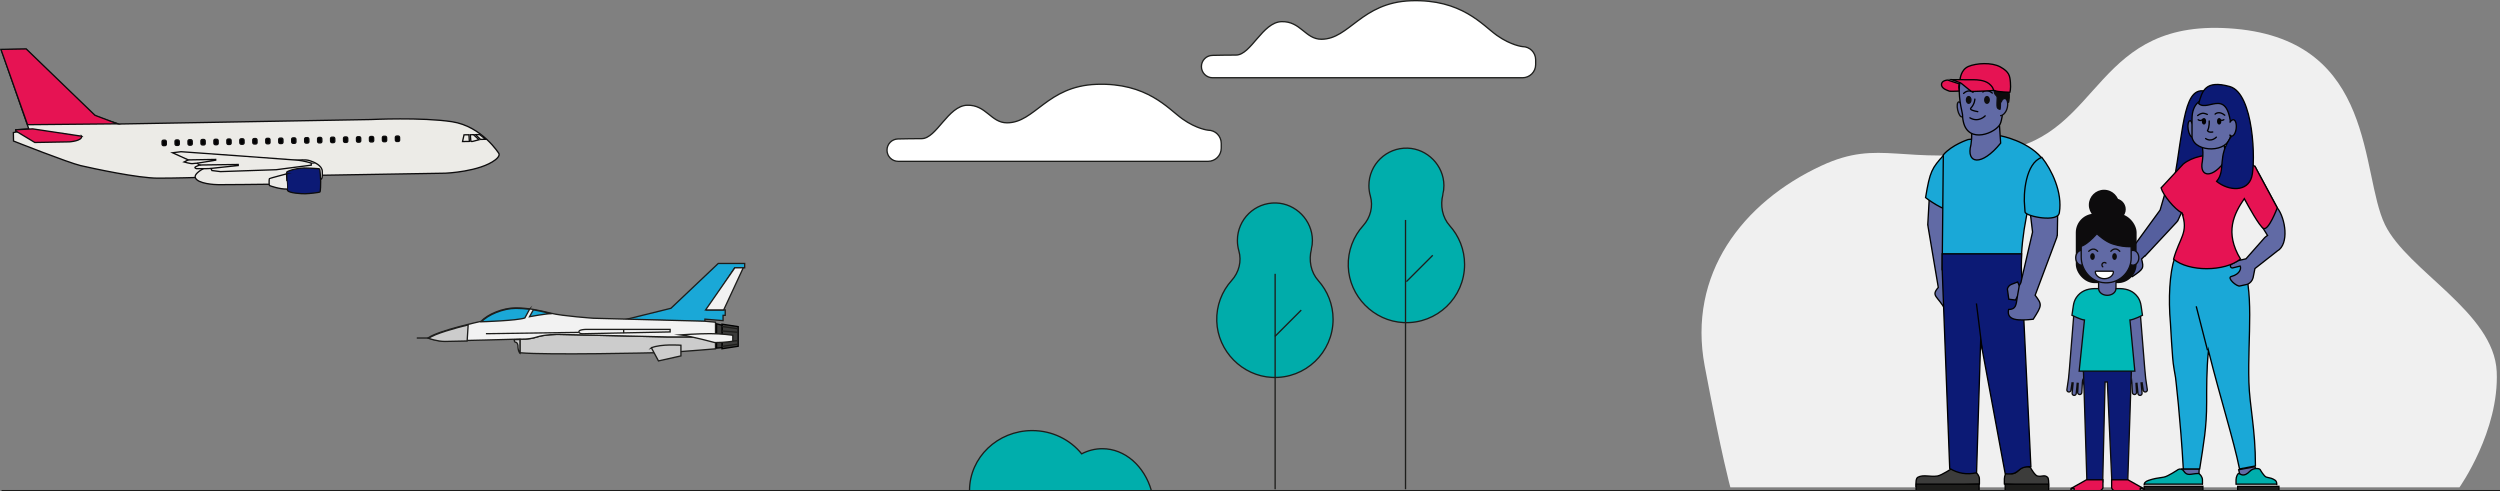 <?xml version="1.0" encoding="UTF-8"?>
<svg xmlns="http://www.w3.org/2000/svg" id="b" width="1402.383" height="275.609" viewBox="0 0 1402.383 275.609">
  <rect x="0" y="0" width="1402.383" height="275.609" fill="#808080" stroke="none"/>
  <defs>
    <style>.d{fill:#f0f0f0;}.e,.f,.g{fill:#e61353;}.h,.i{fill:#0d0c0d;}.j,.k,.l,.m,.n,.o,.p,.q,.r,.s,.f,.t,.u,.g,.v,.w,.x,.y,.z,.aa,.ab,.ac,.i,.ad,.ae,.af,.ag,.ah,.ai,.aj,.ak,.al{stroke-miterlimit:10;stroke-width:.75px;}.j,.k,.l,.m,.w,.x{fill:none;}.j,.p,.z,.ad,.aj{stroke:#1d1d1b;}.k,.o,.r,.t,.g,.v,.x,.aa,.i,.ah,.ak{stroke:#0d0c0d;}.l,.q,.s,.u{stroke:#1d1e1c;}.m,.n,.f,.w,.y,.ab,.ac,.ae,.af,.ag,.ai,.al{stroke:#000;}.n,.p,.q{fill:#00aeac;}.o{fill:#020203;}.r{fill:#00b8b7;}.s{fill:#00acaa;}.t,.u{fill:#fff;}.v{fill:#ecebe7;}.w,.x,.ak,.al{stroke-linecap:round;}.y{fill:#555f9e;}.z{fill:#ccc;}.aa,.ac,.ak,.al{fill:#616aa5;}.ab{fill:#3c3c3b;}.ad,.ae{fill:#1aa8d7;}.af{fill:#1d1d1b;}.ag{fill:#1a1a1a;}.ah,.ai{fill:#0c1a75;}.aj{fill:#f2f2f2;}</style>
  </defs>
  <g id="c">
    <path class="d" d="m1379.647,273.361s22.367-31.566,20.892-64.892c-1.475-33.327-50.072-56.523-62.677-82.436-13.967-28.715-4.67-102.832-84.061-109.886-79.391-7.054-74.097,59.526-131.095,68.321-55.521,8.567-67.759-6.92-100.933,8.464-44.452,20.614-75.212,60.986-65.504,112.433,9.709,51.447,14.379,67.998,14.379,67.998h408.998Z"></path>
    <path class="v" d="m279.901,86.176s-9.453-15.303-26.33-17.893c-16.877-2.59-45.585-1.23-45.585-1.23l-141.319,2.512s-11.026-3.374-13.259-4.695c-2.234-1.32-38.744-37.213-38.744-37.213l-13.936.248,15.411,44.428-7.302.47.012.68.689.498-2.033.376.085,4.759s30.819,12.203,37.647,13.782c6.828,1.579,32.258,7.077,43.478,7.048,11.22-.029,20.82-.37,20.82-.37l71.637-1.273,68.664-1.145s19.368-.76,28.088-7.545c2.683-2.088,1.979-3.435,1.979-3.435Z"></path>
    <path class="v" d="m167.25,89.879s3.9-.579,6.464.225c2.564.804,7.02,2.765,7.077,5.995.057,3.229.07,3.966-.938,4.635-1.008.67-26.652,2.49-28.858,2.612s-26.516.214-28.385.247c-1.87.033-11.909-.468-13.077-4.018-1.168-3.549,12.174-8.547,12.174-8.547l45.543-1.149Z"></path>
    <path class="ah" d="m170.558,94.24s8.334.192,8.68.526.61,5.6.637,7.129c.027,1.53-.073,5.442-.407,5.788s-6.103.959-8.313.998-8.677-.356-9.721-1.697c-1.044-1.342-.861-10.185-.527-10.531s3.876-1.939,9.651-2.212Z"></path>
    <path class="v" d="m160.734,97.539s-9.455,2.484-9.622,2.657-.274,3.688.069,3.881,5.818,2.135,9.89,1.973c.08-.003-.337-8.51-.337-8.51Z"></path>
    <rect class="o" x="221.78" y="76.308" width="2.38" height="3.06" rx=".76" ry=".76" transform="translate(447.287 151.701) rotate(178.982)"></rect>
    <rect class="o" x="214.509" y="76.437" width="2.38" height="3.06" rx=".76" ry=".76" transform="translate(432.749 152.089) rotate(178.982)"></rect>
    <rect class="o" x="207.239" y="76.566" width="2.38" height="3.06" rx=".76" ry=".76" transform="translate(418.213 152.475) rotate(178.982)"></rect>
    <rect class="o" x="199.968" y="76.695" width="2.38" height="3.06" rx=".76" ry=".76" transform="translate(403.675 152.863) rotate(178.982)"></rect>
    <rect class="o" x="192.698" y="76.825" width="2.38" height="3.06" rx=".76" ry=".76" transform="translate(389.138 153.251) rotate(178.982)"></rect>
    <rect class="o" x="185.428" y="76.954" width="2.38" height="3.06" rx=".76" ry=".76" transform="translate(374.601 153.638) rotate(178.982)"></rect>
    <rect class="o" x="178.157" y="77.083" width="2.38" height="3.06" rx=".76" ry=".76" transform="translate(360.063 154.027) rotate(178.982)"></rect>
    <rect class="o" x="170.887" y="77.212" width="2.38" height="3.06" rx=".76" ry=".76" transform="translate(345.526 154.413) rotate(178.982)"></rect>
    <rect class="o" x="163.617" y="77.341" width="2.38" height="3.06" rx=".76" ry=".76" transform="translate(330.989 154.801) rotate(178.982)"></rect>
    <rect class="o" x="156.346" y="77.471" width="2.38" height="3.06" rx=".76" ry=".76" transform="translate(316.451 155.189) rotate(178.982)"></rect>
    <rect class="o" x="149.076" y="77.6" width="2.38" height="3.06" rx=".76" ry=".76" transform="translate(301.914 155.576) rotate(178.982)"></rect>
    <rect class="o" x="141.805" y="77.729" width="2.38" height="3.06" rx=".76" ry=".76" transform="translate(287.376 155.964) rotate(178.982)"></rect>
    <rect class="o" x="134.535" y="77.858" width="2.38" height="3.06" rx=".76" ry=".76" transform="translate(272.839 156.352) rotate(178.982)"></rect>
    <rect class="o" x="127.265" y="77.988" width="2.38" height="3.06" rx=".76" ry=".76" transform="translate(258.301 156.74) rotate(178.982)"></rect>
    <rect class="o" x="119.994" y="78.117" width="2.38" height="3.06" rx=".76" ry=".76" transform="translate(243.765 157.126) rotate(178.981)"></rect>
    <rect class="o" x="112.724" y="78.246" width="2.38" height="3.06" rx=".76" ry=".76" transform="translate(229.227 157.515) rotate(178.982)"></rect>
    <rect class="o" x="105.453" y="78.375" width="2.38" height="3.06" rx=".76" ry=".76" transform="translate(214.689 157.903) rotate(178.982)"></rect>
    <rect class="o" x="98.183" y="78.504" width="2.38" height="3.06" rx=".76" ry=".76" transform="translate(200.152 158.29) rotate(178.982)"></rect>
    <rect class="o" x="90.913" y="78.634" width="2.38" height="3.06" rx=".76" ry=".76" transform="translate(185.615 158.677) rotate(178.982)"></rect>
    <polygon class="v" points="263.052 75.595 263.289 79.331 259.465 79.399 260.29 75.644 263.052 75.595"></polygon>
    <path class="v" d="m265.559,75.551l3.153,2.834s-2.877.731-3.469.912-1.105.02-1.105.02l-.321-3.735,1.742-.031Z"></path>
    <polygon class="v" points="272.448 78.148 269.043 75.489 266.706 75.53 269.559 78.2 272.448 78.148"></polygon>
    <path class="g" d="m45.793,76.396l-27.445-4.103-9.512.509.012.68,10.683,6.441,19.375-.344s7.274-.469,6.886-3.183Z"></path>
    <path class="v" d="m174.588,91.448s-4.443-1.281-7.338-1.57c-2.895-.289-65.709-4.783-65.709-4.783l-4.75.594,8.836,4.008-2.369,1.165s3.864,1.103,4.786.917,2.452-.214,2.452-.214l1.548.993s-2.494.894-2.676,1.323.843.75.843.75c0,0,7.481.037,7.818-.139s.871,1.175.871,1.175l4.771.595,31.263-1.066,19.676-2.56-.021-1.19Z"></path>
    <polyline class="k" points="110.496 91.567 121.006 89.85 120.999 89.425 105.627 89.699"></polyline>
    <polyline class="k" points="118.029 94.494 133.641 92.856 133.63 92.261 112.044 92.56"></polyline>
    <polygon class="g" points="65.873 69.469 53.284 64.691 14.694 27.448 .527 27.7 15.449 69.949 65.873 69.469"></polygon>
    <path class="y" d="m1187.408,146.518c3.485-1.44,3.974-.424,5.954-3.701l1.178-2.036,1.74-2.462,1.24-1.009,14.202-19.49,4.539-15.575,12.564,5.483-6.771,15.19c-.077.222-.175.444-.297.665l-.011.024-.003-.002c-.171.308-.381.614-.646.916l-15.463,16.576.023.018-.39.376-1.989,2.132-.105-.115-1.837,1.769c1.302,5.301,1.175,5.526-5.194,9.901-6.453-1.983-11.876-4.228-8.737-8.658Z"></path>
    <path class="ai" d="m1242.892,102.79c-4.786-2.091-12.608-3.28-23.495-.202,5.746-32.389,5.544-56.453,19.412-50.84,7.828,15.003,7.85,31.181,4.082,51.041Z"></path>
    <polygon class="ac" points="1222.222 267.921 1233.437 267.921 1233.634 263.046 1223.919 263.046 1222.222 267.921"></polygon>
    <polygon class="ac" points="1256.783 267.835 1267.48 266.896 1264.834 261.808 1255.804 263.501 1256.783 267.835"></polygon>
    <path class="ae" d="m1219.797,144.826h8.605l-.003,1.219h28.863c7.623,16.019,3.54,42.582,4.259,68.279.376,13.441,3.682,26.136,3.682,47.047l-8.938,1.676c-3.294-16.327-10.657-39.206-17.44-66.416-1.08,11.217-.994,21.202-.994,28.988,0,14.524-1.676,22.903-3.91,37.427h-9.185c-1.579-28.047-4.367-51.307-4.367-51.307l-.793-4.585c-.383-2.213-.658-4.439-.825-6.678-.334-4.468-.906-12.488-1.223-18.947-1.261-14.317-.445-28.196,2.269-36.704Z"></path>
    <path class="ac" d="m1251.674,155.094c5.074-1.322,5.593-4.745,4.968-5.846l-4.271,1.054c-.463.043-.904-.202-1.112-.618-.271-.544-.061-1.205.474-1.493l3.64-1.958,4.517-1.056,10.494-11.867c.462-.431,1.005-.862,1.596-1.242l-13.87-22.234,6.895-16.316,12.439,23.083c4.62,5.786,6.822,20.354,0,24.226l-.009-.014-12.524,9.837-1.04,5.174c-.432,1.641-1.597,2.99-3.157,3.657l-4.252.941c-1.674.542-7.55-4.608-4.79-5.327Z"></path>
    <path class="f" d="m1223.929,119.431c-4.039-2.029-10.578-10.019-11.669-14.027l12.299-13.238c.033-.044.068-.084.108-.116,10.035-8.272,32.51-6.145,40.339,1.468.37.53.653,1.061.86,1.596l11.579,21.487s-4.922,13.099-7.773,11.516c-2.309-1.283-8.465-12.487-10.719-16.695-5.698,8.339-11.229,18.86-2.142,33.883-8.956,7.205-28.942,7.205-37.543.087,3.306-12.059,8.601-14.806,4.66-25.961,0,0,1.593,2.716,0,0Z"></path>
    <line class="m" x1="1238.319" y1="196.523" x2="1231.985" y2="171.821"></line>
    <path class="n" d="m1202.808,271.578v.565c-.137-1.099.577-2.053,2.469-2.684,3.028-1.009,4.691-1.249,8.499-1.801,2.254-.326,8.053-4.264,8.053-4.264l.024-.013c1.038-.563,2.359-.269,3.005.719,2.171,3.316,3.942,1.558,8.481,1.494.727.382,2.058,1.757,2.137,3.489.036.784,0,3.139,0,2.495h-32.668Z"></path>
    <rect class="ag" x="1202.808" y="272.797" width="32.907" height="2.438"></rect>
    <path class="n" d="m1277.153,271.578v.565c.084-1.099-.148-2.241-.812-2.684-1.892-1.262-2.621-1.249-4.952-1.801-1.38-.326-3.562-4.264-3.562-4.264-.005-.004-.011-.008-.015-.013-.655-.831-3.963-.872-5.601.848-3.834,4.027-5.423,1.364-6.581,1.364-.445.382-1.26,1.757-1.308,3.489-.022.784,0,3.139,0,2.495h22.83Z"></path>
    <rect class="ag" x="1255.215" y="272.797" width="23.157" height="2.438" transform="translate(2533.587 548.031) rotate(-180)"></rect>
    <path class="ac" d="m1231.286,74.541c.381,2.53-.465,2.167-1.42,2.311-.955.144-2.039-1.79-2.42-4.319-.381-2.53.084-4.697,1.039-4.841.955-.144,2.42,4.319,2.802,6.849Z"></path>
    <path class="ac" d="m1235.095,80.203c.738,4.208.822,6.186.343,10.207-1.984,9.104,5.786,10.253,13.314-.985l-1.422-10.476-6.251-3.362-5.984,4.616Z"></path>
    <path class="ac" d="m1240.585,83.514h0c-4.692.085-10.165-1.844-10.964-6.623v-10.242c0-17.699,21.959-12.705,21.959.912l-.373,8.724c-.777,4.648-5.354,7.135-10.622,7.23Z"></path>
    <ellipse cx="1244.856" cy="68.043" rx="1.219" ry="1.828"></ellipse>
    <ellipse cx="1236.324" cy="68.043" rx="1.219" ry="1.828"></ellipse>
    <path class="ai" d="m1243.409,101.752c5.487-6.428-.055-13.936,8.39-25.399-.795-29.73-12.748-13.047-18.442-18.238,1.978-7.125,3.716-13.386,17.401-9.586,13.59,3.752,14.616,42.543,12.341,50.737-2.332,8.399-12.706,8.051-19.689,2.487Z"></path>
    <path class="ac" d="m1250.67,75.544c.231.287.826.774,1.129.808,1.151.131,2.319-1.823,2.608-4.365.29-2.542-.409-4.709-1.56-4.84-.637-.073-1.524.637-2.019,1.587"></path>
    <path class="al" d="m1239.247,67.882s.266,3.29-.938,5.434c0,0,.567,1.167,2.922.729"></path>
    <path class="al" d="m1243.26,76.944s-2.769,2.975-6.007.778"></path>
    <path class="w" d="m1247.471,67.121s-1.012.945-2.453-.131"></path>
    <path class="w" d="m1233.092,67.158s1.325,1.107,2.527-.184"></path>
    <path class="w" d="m1242.571,64.015s2.126-2.129,5.407.606"></path>
    <path class="w" d="m1238.193,64.181s-1.658-.838-2.9-.612-2.504,1.245-2.504,1.245"></path>
    <circle class="h" cx="1186.355" cy="117.404" r="6.092"></circle>
    <circle class="h" cx="1180.261" cy="114.966" r="8.529"></circle>
    <rect class="h" x="1164.417" y="119.841" width="34.126" height="39.001" rx="10.628" ry="10.628" transform="translate(2362.959 278.683) rotate(180)"></rect>
    <path class="aa" d="m1171.316,215.012l-2.616-6.413,2.572-31.715-7.932-.756-2.473,30.673s0,0,0,0l-.535,5.612-.905,6.156c-.093.632.344,1.219.976,1.312.632.093,1.219-.344,1.312-.976l.611-4.16.589.056-.546,5.733c-.061.636.406,1.2,1.041,1.261.636.061,1.2-.406,1.261-1.041l.546-5.733.547.052-.288,5.018c-.037.638.45,1.184,1.088,1.221.637.037,1.184-.45,1.22-1.088l.336-5.851c.023-.075.04-.153.047-.234l.056-.583.95,2.329c.241.591.916.875,1.507.634.591-.241.875-.916.634-1.507Z"></path>
    <path class="aa" d="m1164.384,144.594c0,2.292,1.478,4.149,3.301,4.149,1.823,0,3.301-1.858,3.301-4.149,0-2.292-1.478-4.15-3.301-4.15-1.823,0-3.301,1.858-3.301,4.15Z"></path>
    <path class="aa" d="m1192.653,215.012l2.616-6.413-2.572-31.715,7.932-.756,2.473,30.673s0,0,0,0l.535,5.612.905,6.156c.093.632-.344,1.219-.976,1.312-.632.093-1.219-.344-1.312-.976l-.611-4.16-.589.056.546,5.733c.061.636-.406,1.2-1.041,1.261-.636.061-1.2-.406-1.261-1.041l-.546-5.733-.547.052.288,5.018c.037.638-.45,1.184-1.088,1.221-.637.037-1.184-.45-1.22-1.088l-.336-5.851c-.023-.075-.04-.153-.047-.234l-.056-.583-.95,2.329c-.241.591-.916.875-1.507.634-.591-.241-.875-.916-.634-1.507Z"></path>
    <polygon class="ah" points="1184.86 197.233 1195.387 197.233 1195.785 202.771 1193.554 270.359 1184.652 270.359 1182.125 214.296 1180.851 214.296 1179.52 270.359 1170.66 270.359 1168.387 197.233 1184.86 197.233"></polygon>
    <path class="f" d="m1201.751,274.015h-1.157s-.019,1.115-.029,1.219h-14.597c-.76-.101-1.44-1.494-1.44-1.494v-4.6h9.14l8.5,4.776c.156.127.262.312.262.529s-.678-.43-.678-.43Z"></path>
    <path class="f" d="m1162.313,274.015h1.157s.018,1.115.029,1.219h14.597c.76-.101,1.555-1.494,1.555-1.494v-4.6h-9.254l-8.501,4.776c-.156.127-.262.312-.262.529,0,.381.678-.43.678-.43Z"></path>
    <path class="r" d="m1194.807,179.52c2.283-.239,7.016-2.659,7.016-2.659l-.651-4.49-.126-.868c-.243-1.673-.786-3.311-1.747-4.702-2.403-3.476-5.925-4.762-9.788-4.898-.235-.008-.471-.013-.708-.013h-.222s-1.032,0-1.032,0h-.222s-3.535,0-3.535,0h-2.243s-1.253,0-1.253,0h-3.535s-.222,0-.222,0h-1.032s-.222,0-.222,0c-.237,0-.473.005-.708.013-3.863.136-7.384,1.422-9.788,4.898-.962,1.391-1.505,3.029-1.747,4.702l-.126.868-.651,4.49s4.733,2.42,7.016,2.659l-2.971,28.682h2.33s26.806,0,26.806,0h2.097s-2.738-28.682-2.738-28.682Z"></path>
    <path class="aa" d="m1177.214,155.795v6.094h.031c0,1.63,1.332,3.014,3.194,3.539.515.145,1.069.229,1.649.229,2.675,0,4.844-1.687,4.844-3.768h.031v-6.094h-9.75Z"></path>
    <path class="aa" d="m1193.186,144.594c0,2.292,1.478,4.149,3.301,4.149,1.823,0,3.301-1.858,3.301-4.149,0-2.292-1.478-4.15-3.301-4.15-1.823,0-3.301,1.858-3.301,4.15Z"></path>
    <path class="aa" d="m1181.813,125.648c7.558.044,13.683,6.153,13.683,13.711v5.286c0,7.253-5.508,13.218-12.57,13.942.058-.08.113-.163.172-.242-.059.079-.114.162-.172.242-1.201.123-2.447.097-3.721-.11-6.865-1.115-11.741-7.331-11.741-14.286v-4.528c0-8.361-.54-14.103,14.349-14.015Z"></path>
    <path class="i" d="m1196.938,135.991l.07.044c0-8.579-6.752-15.531-15.08-15.531-8.155,0-14.791,6.665-15.065,14.995-.098.792-.151,1.605-.151,2.441.001.152.12.274.266.274.117,0,2.916-.081,9.291-7.136.918.879,4.79,4.433,8.803,5.735,3.968,1.287,7.234,1.557,9.279,1.557,1.548,0,2.427-.151,2.464-.159.128-.022.221-.136.221-.27,0-.663-.035-1.311-.097-1.948Z"></path>
    <path class="x" d="m1179.551,149.661c-.29-.253-.474-.625-.474-1.04,0-.761.617-1.378,1.378-1.378.341,0,.653.124.894.329"></path>
    <path class="t" d="m1185.193,152.138h-9.487c-.177,0-.338.141-.339.318-.016,2.064,2.366,3.878,5.082,3.878,3.053,0,5.1-2.011,5.082-3.881-.002-.177-.162-.315-.339-.315Z"></path>
    <path class="h" d="m1184.844,143.907c0,1.056.589,1.912,1.316,1.912.727,0,1.316-.856,1.316-1.912s-.589-1.912-1.316-1.912-1.316.856-1.316,1.912Z"></path>
    <path class="h" d="m1172.486,143.907c0,1.056.587,1.911,1.311,1.911s1.312-.856,1.312-1.911c0-1.056-.587-1.912-1.312-1.912-.724,0-1.311.856-1.311,1.912Z"></path>
    <path class="ac" d="m1105.592,169.611c-4.056-.312-4.034-2.656-4.347-7.272l-.644-6.449-.773-1.77-4.464-28.802,3.749-19.245-16.533-1.067s-1.195,20.642-1.187,20.947l-.002.032h.004c.014.425.069.87.186,1.341l5.712,33.92c-4.334,4.974-.299,4.603,4.12,12.829,8.03,1.443,15.1,2.035,14.18-4.463Z"></path>
    <path class="ae" d="m1096.52,91.257c-1.353-3.216-3.733-6.986-6.067-4.393-6.772,7.524-7.826,9.033-10.3,24.012,0,0,11.47,8.603,12.994,5.843l5.68-1.504c1.68-8.035.875-16.391-2.307-23.958h0Z"></path>
    <path class="ae" d="m1145.048,88.29c-7.261,25.675-11.235,42.631-11.235,61.189-10.761,3.603-28.41,9.022-44.351,1.875l.654-64.49c4.719-5.601,13.909-8.592,13.909-8.592l18.483-2.037s14.481,2.778,22.54,12.054Z"></path>
    <path class="ab" d="m1074.837,272.797v-.887c-.149-1.195-.08-3.595.975-4.175,3.041-1.671,6.811-.101,10.95-.701,2.451-.355,8.756-4.636,8.756-4.636l.026-.014c1.127-.613,2.564-.294,3.266.779,2.362,3.608,4.286,1.696,9.222,1.626.79.415,2.238,1.911,2.323,3.793.039.852,0,3.413,0,2.996l-35.518,1.219h0Z"></path>
    <rect class="af" x="1074.837" y="271.578" width="35.344" height="3.656"></rect>
    <path class="ab" d="m1149.182,272.797v-.887c.091-1.195.049-3.595-.597-4.175-1.861-1.671-3.136-.101-5.67-.701-1.5-.355-3.873-4.636-3.873-4.636-.005-.005-.012-.009-.016-.014-.712-.903-4.309-.948-6.09.923-4.168,4.378-5.896,1.483-7.155,1.483-.484.415-1.369,1.911-1.422,3.793-.024.852,0,3.413,0,2.996l24.822,1.219h0Z"></path>
    <rect class="af" x="1124.807" y="271.578" width="24.375" height="3.656" transform="translate(2273.989 546.812) rotate(-180)"></rect>
    <path class="ai" d="m1089.463,142.388h44.558s-.148,7.471-.148,7.471l5.359,111.918c-8.515-.282-5.575,5.033-14.414,3.963l-13.775-74.501-2.289,73.959c-5.589,1.234-10.583.338-15.062-2.44l-4.23-112.011v-8.358Z"></path>
    <line class="m" x1="1111.929" y1="196.059" x2="1108.679" y2="170.212"></line>
    <path class="ac" d="m1105.165,69.09c1.036,4.971,1.147,7.308.445,12.064-2.875,10.77,5.857,12.461,16.663-.856l-.817-12.324-8.916-3.946-7.375,5.063Z"></path>
    <path class="aa" d="m1101.127,61.078c.502,2.314.242,4.317-.579,4.474-.821.157-1.894-1.592-2.395-3.906-.502-2.314-.242-4.317.579-4.474s1.894,1.592,2.395,3.906Z"></path>
    <path class="ac" d="m1099.939,44.141c8.457-2.955,12.005-1.391,19.251,2.604,1.316.726,2.191,2.054,2.345,3.549l1.711,13.759s-.159,1.398-.159,1.398c-.184,1.084-.56,2.936-1.031,3.985-2.246,5.01-17.842,11.694-20.712-1.138-.512-2.289-.37-3.02-.448-3.86-.035-.183-.07-.365-.083-.551-1.178-5.182-2.837-14.041-.874-19.746Z"></path>
    <path class="i" d="m1103.081,56.056c0,1.044.564,1.89,1.26,1.89s1.26-.846,1.26-1.89c0-1.044-.564-1.89-1.26-1.89s-1.26.846-1.26,1.89Z"></path>
    <path class="i" d="m1113.341,56.056c0,1.044.564,1.89,1.26,1.89s1.26-.846,1.26-1.89c0-1.044-.564-1.89-1.26-1.89s-1.26.846-1.26,1.89Z"></path>
    <path class="w" d="m1101.506,52.397s2.453-2.632,5.282-.619"></path>
    <path class="w" d="m1117.59,52.209s-3.191-2.735-5.285-.592"></path>
    <path class="i" d="m1118.567,48.947s-.077,2.892.542,3.821,1.247.93,1.243,2.169c-.004,1.239-.306,4.235,0,5.216.306.981,1.235,1.049,1.545,1.17s.31-4.217.62-4.836,1.962-2.081,2.53-1.35c.568.731,1.188,1.04,1.188,1.66s.387.723.503.516.813-4.854,0-5.629c-.813-.775-8.172-2.737-8.172-2.737Z"></path>
    <path class="f" d="m1099.556,44.402s.31-5.267,4.648-7.126c4.338-1.859,13.013-2.479,17.971.31,4.958,2.789,5.267,4.958,5.577,8.676.31,3.718-.305,5.503-.305,5.503,0,0-6.49-.184-8.039-.804s-1.881-.362-1.881-.362l-17.041-5.267-.93-.93Z"></path>
    <path class="e" d="m1095.026,51.21c-1.228,0-1.471-.07-1.507-.083-.095-.048-.283-.116-.529-.204-1.168-.415-3.903-1.387-3.903-3.486,0-2.219,2.978-2.499,3.447-2.529l6.519,2.139c-.41,1.157-.242,2.491-.127,3.407.028.219.061.477.068.646l-.298.012c-1.003.039-2.519.099-3.67.099Z"></path>
    <path d="m1092.485,45.286l6.101,2.002c-.294,1.139-.141,2.352-.033,3.212.01.077.02.159.03.24-1,.039-2.449.095-3.556.095-.993,0-1.298-.045-1.376-.061-.131-.061-.304-.122-.534-.204-1.094-.388-3.655-1.298-3.655-3.132,0-1.817,2.433-2.107,3.024-2.151m.099-.757s-3.873.119-3.873,2.907,4.028,3.718,4.648,4.028c.179.089.835.12,1.668.12,1.382,0,3.249-.084,4.219-.12.472-.018-.62-2.789.31-4.648l-6.971-2.288h0Z"></path>
    <path class="e" d="m1107.023,51.285c-.931,0-1.123-.045-1.152-.054-.396-.132-1.896-1.379-3.099-2.38-1.75-1.456-2.849-2.352-3.345-2.517l-4.65-1.668,12.368.072c.02,0,.137-.004.343-.004,1.295,0,5.717.158,8.256,2.189,2.2,1.76,2.495,3.252,2.514,3.844-1.573.1-8.359.519-11.234.519Z"></path>
    <path d="m1096.968,45.053l10.206.059c.007,0,.119-.004.314-.004,1.264,0,5.577.152,8.021,2.107,1.721,1.377,2.204,2.554,2.333,3.202-2.086.13-8.151.493-10.82.493-.792,0-1.013-.033-1.028-.033,0,0,0,0,0,0-.378-.147-1.946-1.452-2.984-2.315-1.993-1.658-2.923-2.403-3.449-2.578l-2.594-.93m-4.384-.775l6.725,2.412c.93.31,5.514,4.588,6.444,4.897.155.052.613.073,1.27.073,3.296,0,11.588-.54,11.588-.54,0,0,.465-2.012-2.634-4.49-2.646-2.117-7.212-2.271-8.49-2.271-.219,0-.341.005-.341.005l-14.562-.085h0Z"></path>
    <path class="ak" d="m1122.273,64.872c1.238,0,3.177-1.861,3.752-4.577.649-3.063-.347-5.019-1.365-5.035-.608-.01-1.495.18-2.078,1.902"></path>
    <path class="ac" d="m1133.783,162.655l-1.984-4.48-3.463,1.335c-1.145.441-2.004,1.412-2.301,2.603l.813,5.733,3.726.462,3.209-5.652Z"></path>
    <path class="ac" d="m1126.724,173.593c4.068-.014,4.218-2.353,4.868-6.934l1.115-6.384.901-1.709,6.561-28.398-2.329-19.468,16.567.146s-.32,20.674-.35,20.977v.032s-.005,0-.005,0c-.045.423-.133.863-.284,1.324l-12.143,32.435c3.958,5.278,3.923,5.588-1.086,13.468-8.114.851-15.208.923-13.815-5.49Z"></path>
    <path class="ae" d="m1145.386,88.29c5.505,6.962,11.678,19.608,9.822,30.956-.65,5.787-18.488,2.191-19.246-.221l-.23-3.209c-.801-7.017.518-24.439,9.654-27.526Z"></path>
    <path class="al" d="m1107.799,55.594s.039,2.594-2.306,5.131c-.17.184-.169.472.02.636.385.334,1.378.822,3.921,1.275"></path>
    <path class="al" d="m1113.588,64.989s-3.675,3.977-8.545,1.107"></path>
    <path class="x" d="m1171.687,140.967s2.501-2.784,5,0"></path>
    <path class="x" d="m1184.092,140.967s2.285-2.958,5,0"></path>
    <line class="j" x1=".884" y1="275.234" x2="1402.383" y2="275.234"></line>
    <path class="p" d="m645.888,275.234c-3.939-13.692-14.775-23.532-27.535-23.532-4.119,0-8.036,1.031-11.587,2.879-6.43-7.932-16.47-13.042-27.76-13.042-19.411,0-35.147,15.086-35.147,33.695h102.029Z"></path>
    <path class="q" d="m809.377,109.092c.394-1.625.599-3.324.589-5.074-.061-11.154-9.244-20.578-20.393-20.912-11.914-.357-21.685,9.195-21.685,21.029,0,2.008.282,3.949.809,5.787,1.688,5.89.074,12.096-4.029,16.647-5.427,6.019-8.642,14.064-8.356,22.875.545,16.793,14.277,30.735,31.061,31.514,18.73.869,34.187-14.059,34.187-32.597,0-8.346-3.14-15.948-8.3-21.71-4.257-4.754-5.387-11.359-3.883-17.561Z"></path>
    <line class="l" x1="788.432" y1="123.379" x2="788.432" y2="274.439"></line>
    <line class="l" x1="788.927" y1="157.974" x2="803.704" y2="143.197"></line>
    <path class="s" d="m735.612,139.846c.394-1.625.599-3.324.589-5.074-.061-11.154-9.244-20.578-20.393-20.912-11.914-.357-21.685,9.195-21.685,21.029,0,2.008.282,3.949.809,5.787,1.688,5.89.074,12.096-4.029,16.647-5.427,6.019-8.642,14.064-8.356,22.875.545,16.793,14.277,30.735,31.061,31.514,18.73.869,34.187-14.059,34.187-32.597,0-8.346-3.14-15.948-8.3-21.71-4.257-4.754-5.387-11.359-3.883-17.561Z"></path>
    <line class="l" x1="715.287" y1="153.591" x2="715.287" y2="274.439"></line>
    <line class="l" x1="715.162" y1="188.728" x2="729.939" y2="173.951"></line>
    <path class="u" d="m497.563,84.225h0c0,3.465,2.809,6.274,6.274,6.274h173.853c4.068,0,7.366-3.298,7.366-7.366v-2.73c0-4.068-3.298-7.366-7.366-7.366h0s-6.361-.619-14.397-6.31c-8.035-5.692-19.752-20.429-48.212-19.419-27.829.988-34.485,21.595-50.221,21.595-9.04,0-11.649-10.204-22.363-9.869-10.714.335-17.144,18.742-25.514,18.742-4.349,0-9.422.09-13.292.177-3.409.077-6.127,2.862-6.127,6.272Z"></path>
    <path class="u" d="m673.934,37.341h0c0,3.465,2.809,6.274,6.274,6.274h173.853c4.068,0,7.366-3.298,7.366-7.366v-2.73c0-4.068-3.298-7.366-7.366-7.366h0s-6.361-.619-14.397-6.31c-8.035-5.692-19.752-20.429-48.212-19.419-27.829.988-34.485,21.595-50.221,21.595-9.04,0-11.649-10.204-22.363-9.869-10.714.335-17.144,18.742-25.514,18.742-4.349,0-9.422.09-13.292.177-3.409.077-6.127,2.862-6.127,6.272Z"></path>
    <polygon class="ab" points="405.001 195.646 414.091 194.24 414.091 189.016 414.091 188.457 414.091 183.232 405.001 181.827 405.001 195.646"></polygon>
    <polygon class="ad" points="350.797 179.25 376.349 172.943 402.891 147.796 417.728 147.796 417.728 150.22 412.117 150.22 396.644 173.856 406.213 173.856 406.213 173.856 406.819 173.856 406.819 176.886 405.607 176.886 405.607 179.857 395.43 179.021 395.359 180.456 350.797 179.25"></polygon>
    <polygon class="aj" points="416.933 150.22 405.949 173.856 395.804 173.856 412.208 150.22 416.933 150.22"></polygon>
    <path class="z" d="m291.67,197.876c15.788,1.412,75.371,0,75.371,0,0,0,5.807-.076,14.618-.656,6.248-.412,14.994-1.143,19.706-1.547v-6.666h-26.66l-61.664-1.43s-7.555,0-12.019,1.487c-4.464,1.487-9.352,1.144-9.352,1.144v7.668Z"></path>
    <path class="ab" d="m401.97,195.274c1.859-.16,3.03-.263,3.03-.263v-12.598l-3.03-.773v13.634Z"></path>
    <path class="aj" d="m291.767,190.208s4.883.343,9.343-1.144c4.46-1.487,12.008-1.487,12.008-1.487l61.61,1.43h26.636v-8.269l-6.162-.56-45.122-1.196-17.151-.457s-17.348-1.197-23.948-2.831c-6.601-1.633-12.725-2.971-19.802-2.971s-15.719,3.583-19.257,7.53c0,0-23.787,5.095-29.719,9.266,0,0,4.635,1.761,9.177,1.761s42.387-1.073,42.387-1.073Z"></path>
    <path class="z" d="m262.049,191.267c-6.041.152-11.006.265-12.477.265-4.542,0-9.177-1.761-9.177-1.761,3.764-2.646,14.714-5.664,22.217-7.517l-.563,9.014Z"></path>
    <line class="j" x1="240.459" y1="189.613" x2="233.793" y2="189.613"></line>
    <path class="ad" d="m297.047,173.49c-2.474-.324-5.007-.515-7.676-.515-7.077,0-15.719,3.583-19.257,7.53,0,0,19.765-.602,24.287-2.131l2.646-4.884Z"></path>
    <path class="ad" d="m309.173,175.946s-6.655-1.6-9.987-2.141l-2.138,3.838s8.997-1.671,12.126-1.696Z"></path>
    <path class="aj" d="m325.231,186.91c-.644-.291-.657-1.227-.016-1.523.674-.31,1.889-.622,4.053-.622h46.643v1.434l-49.17,1.024s-.836-.009-1.51-.313Z"></path>
    <line class="j" x1="272.58" y1="187.189" x2="324.7" y2="186.447"></line>
    <line class="j" x1="349.85" y1="186.886" x2="349.85" y2="185.068"></line>
    <line class="j" x1="413.954" y1="184.429" x2="404.876" y2="183.13"></line>
    <line class="j" x1="413.954" y1="186.393" x2="404.876" y2="185.665"></line>
    <line class="j" x1="413.954" y1="193.043" x2="404.876" y2="194.342"></line>
    <line class="j" x1="413.954" y1="191.079" x2="404.876" y2="191.808"></line>
    <path class="aj" d="m381.772,187.829s10.049-.67,16.591-.67,12.698.898,12.698.898v3.335s-4.062.77-10.09.77c0,0-13.001-3.492-19.199-4.333Z"></path>
    <path class="z" d="m365.399,195.101l3.967,7.358,12.604-2.813v-5.987s-11.089-.866-16.572,1.443Z"></path>
    <path class="z" d="m291.67,198.127s-1.14-.839-1.14-4.412c0,0-.278-1.698-1.2-1.698s-.868-1.469-.868-1.469l3.208-.09v7.668Z"></path>
  </g>
</svg>
